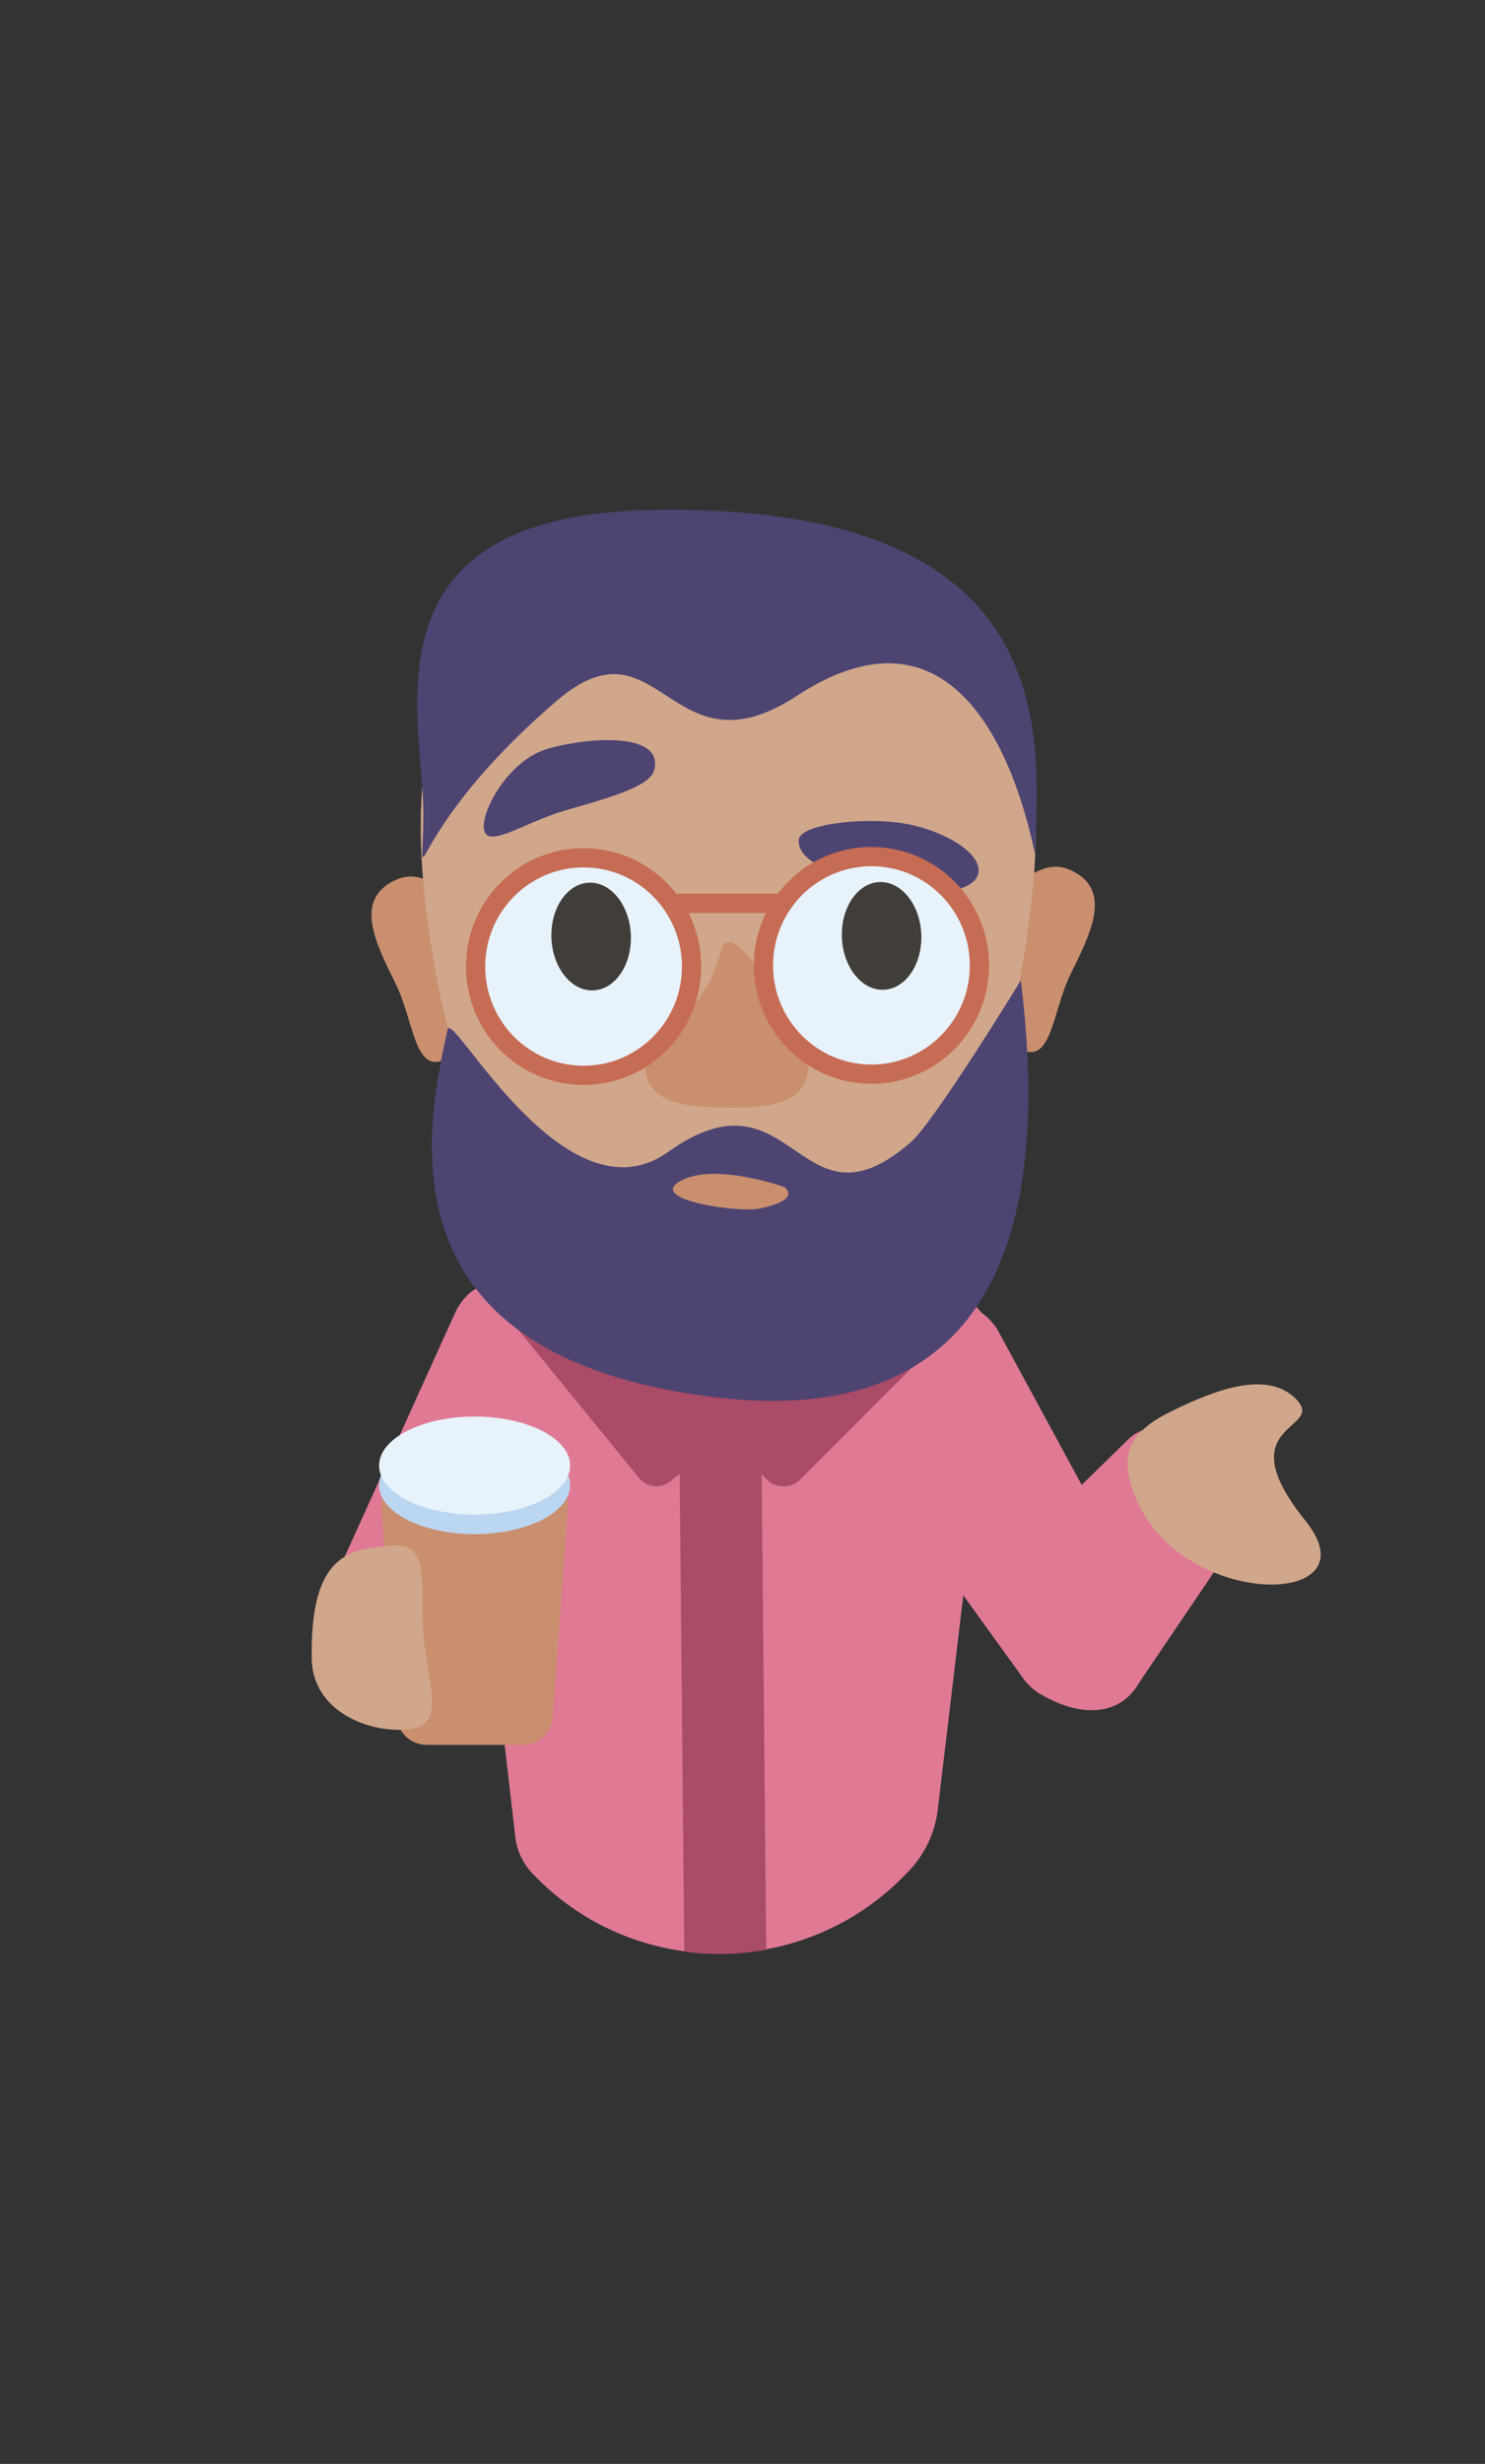 <svg id="Layer_1" data-name="Layer 1" xmlns="http://www.w3.org/2000/svg" xmlns:xlink="http://www.w3.org/1999/xlink" viewBox="0 0 463 768"><rect x="0" y="0" width="463" height="768" fill="#333333" stroke="none"/><defs><style>.cls-1{fill:none;}.cls-2{fill:#e07a94;}.cls-3{fill:#c98f6f;}.cls-4{clip-path:url(#clip-path);}.cls-5{fill:#aa4b67;}.cls-6{fill:#aa5e4f;}.cls-7{fill:#d1a78b;}.cls-8{fill:#4e4472;}.cls-9{fill:#bbd6f1;}.cls-10,.cls-11{fill:#e8f2fb;}.cls-11{stroke:#c66c54;stroke-miterlimit:10;stroke-width:6px;}.cls-12{fill:#413d38;}</style><clipPath id="clip-path"><path class="cls-1" d="M166.83,584.94c-.28-.3-.57-.59-.86-.89a20,20,0,0,1-5.33-11.54L143.18,421.17a11.62,11.62,0,0,1-.09-2,18.39,18.39,0,0,1,18.3-17.31H291.21a18.38,18.38,0,0,1,18.29,17.29,12.07,12.07,0,0,1-.09,2.08l-17,142.73a33.53,33.53,0,0,1-8.79,19.1c-.42.45-.84.89-1.27,1.33C250.89,617,198.52,617.39,166.83,584.94Z"/></clipPath></defs><path class="cls-2" d="M324.74,528.28l-.55-.32a18.47,18.47,0,0,1-5.41-5.16L263,445.53c-.25-.35-.49-.7-.71-1.07-3.06-5.21-3.3-10.77-.47-12.55l37.74-23.78c2.83-1.78,7.74.84,11.11,5.84.24.36.46.74.67,1.12l42.88,79a31.22,31.22,0,0,1,3.84,11.76c0,.32.05.63.07.94C359.91,529.92,344.83,539.73,324.74,528.28Z"/><path class="cls-2" d="M100.92,503.65V503a18.39,18.39,0,0,1,1.78-7.26L142,409c.18-.39.36-.78.57-1.15,3-5.25,7.71-8.22,10.66-6.65l39.39,20.93c3,1.57,3.12,7.13.46,12.54a12.76,12.76,0,0,1-.64,1.14l-47.24,76.48a31,31,0,0,1-8.3,9.18l-.77.53C117,535,101,526.77,100.92,503.65Z"/><path class="cls-2" d="M390,470.11v.47a8.62,8.62,0,0,1-1.53,4.71l-34,50.22a4.49,4.49,0,0,1-.5.65c-2.59,2.83-6.67,3.42-9.24,1.28l-34.3-28.52c-2.57-2.13-2.73-6.25-.43-9.32a5.32,5.32,0,0,1,.55-.61l40.86-40a14.39,14.39,0,0,1,7.19-3.92l.68-.13C376,441.83,389.9,453.21,390,470.11Z"/><path class="cls-3" d="M141.53,328.39c-12.32,9.53-12-9.26-18.16-21.73s-13.07-25.9-.6-32.1,15.68,11,42,5.57C179,277.21,141.53,328.39,141.53,328.39Z"/><path class="cls-3" d="M315.64,325.33c12.32,9.54,12-9.26,18.16-21.72s13.07-25.91.61-32.1-15.69,11-42,5.56C278.2,274.16,315.64,325.33,315.64,325.33Z"/><path class="cls-2" d="M166.83,584.81l-.86-.89a20,20,0,0,1-5.33-11.54L143.18,421a11.5,11.5,0,0,1-.09-2,18.39,18.39,0,0,1,18.3-17.31H291.21A18.37,18.37,0,0,1,309.5,419a12,12,0,0,1-.09,2.08l-17,142.74a33.59,33.59,0,0,1-8.79,19.1c-.42.44-.84.89-1.27,1.32C250.89,616.86,198.52,617.27,166.83,584.81Z"/><g class="cls-4"><rect class="cls-5" x="114.9" y="491.87" width="220.44" height="25.56" rx="6.95" transform="translate(-277.34 734.59) rotate(-90.55)"/></g><rect class="cls-6" x="208.73" y="384.9" width="32.07" height="45.82" rx="10.5"/><rect class="cls-5" x="156.37" y="410.86" width="73.49" height="32.77" rx="6.95" transform="translate(402.33 7.65) rotate(50.82)"/><rect class="cls-5" x="221.91" y="412.38" width="73.5" height="32.77" rx="6.95" transform="translate(744.75 549.05) rotate(135)"/><path class="cls-7" d="M227.84,410.66V164.76c-99.27,6.11-104.36,71.41-91.63,140.51C146.9,363.31,188.09,410.66,227.84,410.66Z"/><path class="cls-7" d="M226.32,410.66V164.76c99.27,6.11,104.37,71.41,91.63,140.51C307.26,363.31,266.08,410.66,226.32,410.66Z"/><path class="cls-8" d="M139.58,320.88c1.46-6.37,36.66,61.09,68.73,38.18C247.6,331,248.87,386.55,284,356c7.33-6.37,34.28-50.4,34.28-50.4C332,417.1,283.15,443.06,222.06,435.42,120.52,422.73,131.59,355.73,139.58,320.88Z"/><path class="cls-3" d="M244.72,370.05c3.46,3.29-2,5.41-7.89,6.67-6.22,1.34-35.3-2.64-24.77-8.57C222.74,362.13,244.72,370.05,244.72,370.05Z"/><path class="cls-3" d="M163,543.86H133a9.32,9.32,0,0,1-9.29-8.64l-4.75-65.37a9.32,9.32,0,0,1,9.29-10h39.53a9.32,9.32,0,0,1,9.29,10l-4.76,65.37A9.31,9.31,0,0,1,163,543.86Z"/><ellipse class="cls-9" cx="147.98" cy="462.91" rx="29.78" ry="15.27"/><ellipse class="cls-10" cx="147.98" cy="456.81" rx="29.78" ry="15.27"/><path class="cls-7" d="M132.07,509.81c1.34,15.81,7.39,28.21-5.16,29.27s-29.43-6-29.71-22c-.59-33.34,12.33-34.23,24.88-35.29S130.74,494,132.07,509.81Z"/><path class="cls-7" d="M365,440c14.23-7,30.09-12.91,39-4,10,10-22,7,3,38,22.11,27.42-39,28-53.11-7.65C349.25,454.64,350.77,447,365,440Z"/><path class="cls-8" d="M322.86,265.9c0,6.53-11.89-89.89-74.42-49-39.71,26-42.76-26-74.83,1.52C124.93,260.14,132,283.62,132,253.68S111.91,161,202.2,159C336.18,156.06,322.86,235.35,322.86,265.9Z"/><path class="cls-3" d="M251.5,326.86c3.05,15.27-7.47,18.33-21.39,18.33s-29,.17-29-13.75,16.8-9.16,23.67-35.12C228.48,282.29,251.5,326.86,251.5,326.86Z"/><ellipse class="cls-11" cx="181.95" cy="301.28" rx="33.67" ry="33.91"/><ellipse class="cls-12" cx="184.29" cy="291.93" rx="12.39" ry="16.8" transform="translate(-11.55 7.62) rotate(-2.3)"/><line class="cls-11" x1="207.92" y1="281.57" x2="244.63" y2="281.57"/><path class="cls-8" d="M151,259c1.54,5.3,12.83-2.77,25.3-6.4s26.36-7.24,27.7-12.6c3-12-20.83-10.23-33.3-6.6S149.46,253.7,151,259Z"/><path class="cls-8" d="M249,262c0,9,18.47,11.72,31,14.68s23.68,1,25-4.37-7.84-12.13-20.35-15.09S249,256.48,249,262Z"/><ellipse class="cls-11" cx="271.7" cy="300.91" rx="33.67" ry="33.91"/><ellipse class="cls-12" cx="274.85" cy="291.74" rx="12.39" ry="16.8" transform="translate(-11.47 11.25) rotate(-2.3)"/></svg>